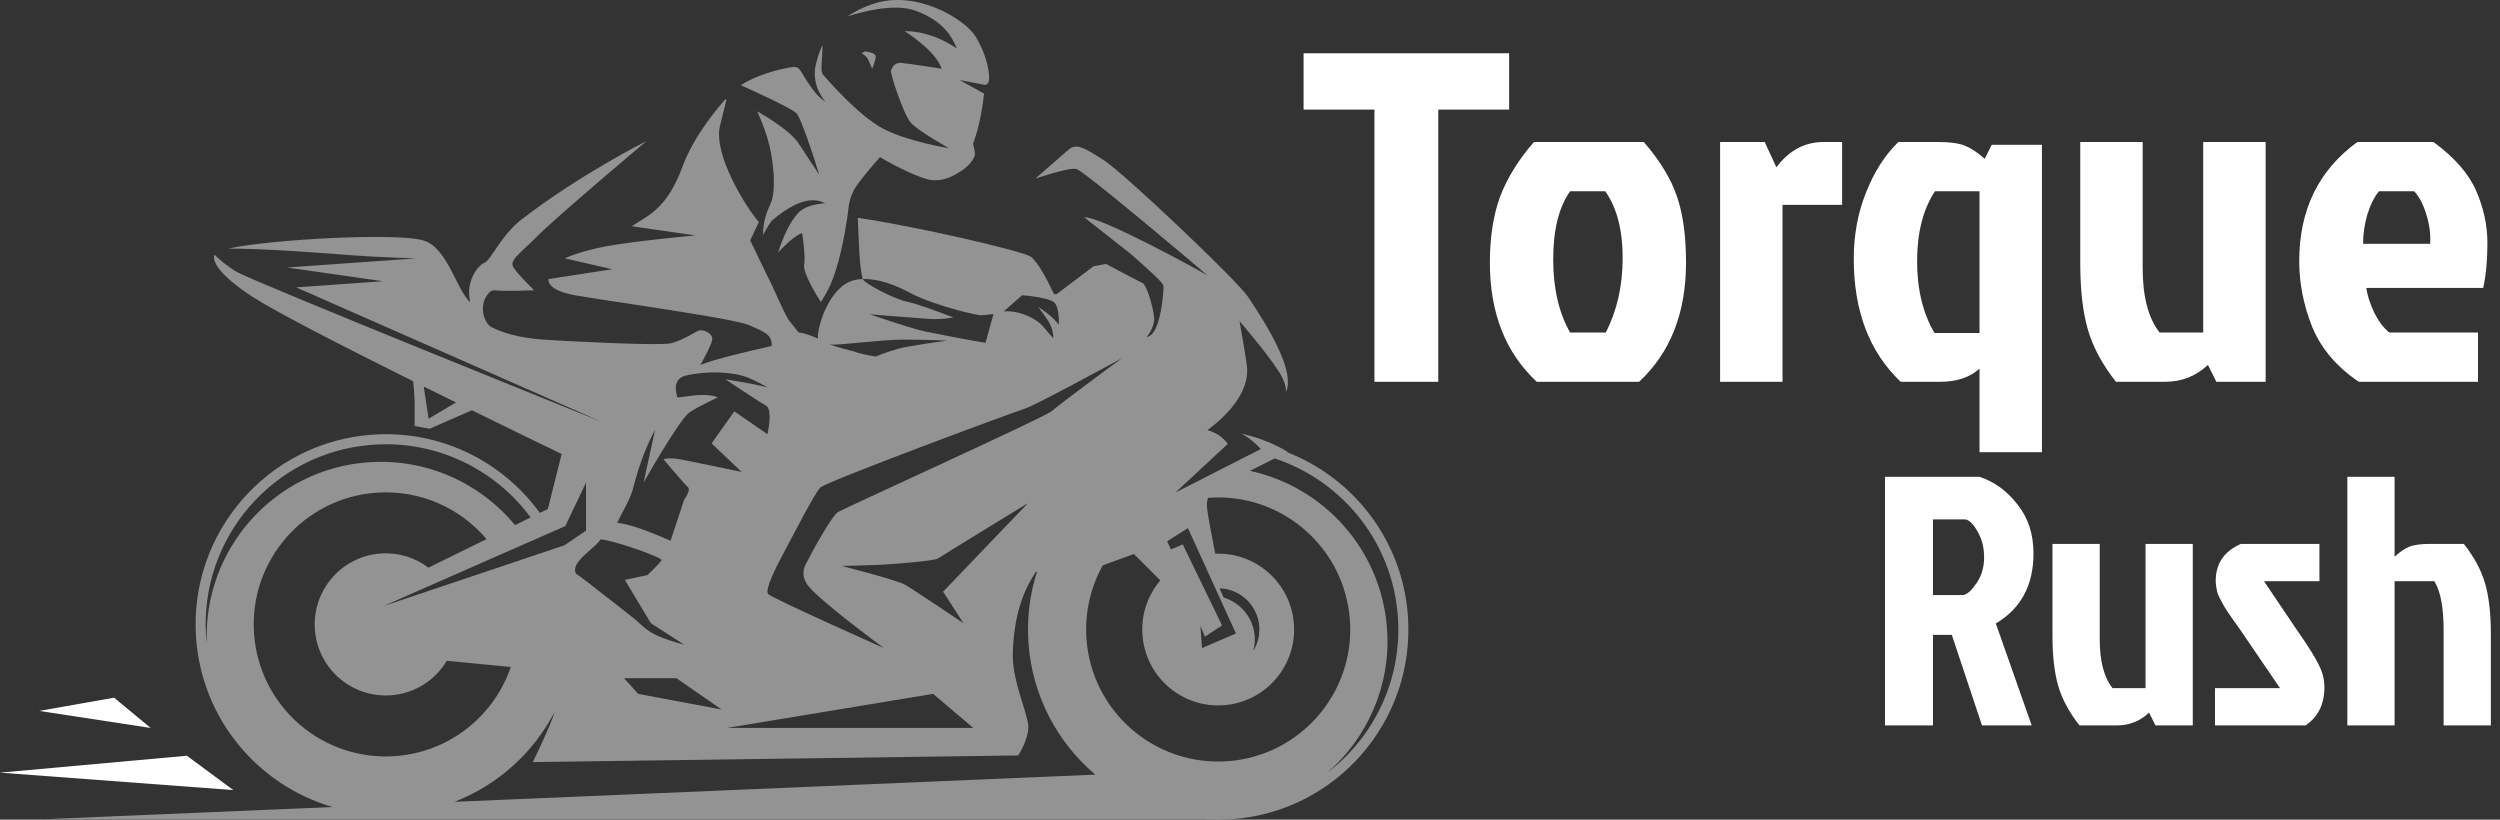<?xml version="1.0" encoding="UTF-8"?>
<svg xmlns="http://www.w3.org/2000/svg" width="183" height="60" viewBox="0 0 183 60" fill="none">
  <rect x="0" y="0" width="183" height="60" fill="#333333" stroke="none"/>
  <path d="M13.678 55.32L0 56.557L17.078 57.834L13.678 55.32Z" fill="white"></path>
  <path d="M11.027 53.287L2.87 52.039L8.351 51.07L11.027 53.287Z" fill="white"></path>
  <path d="M103.06 45.095C102.667 39.55 99.078 34.996 94.222 33.103C94.245 33.091 94.257 33.085 94.257 33.085C94.257 33.085 92.967 32.196 90.862 31.742C91.175 31.899 91.501 32.12 91.83 32.412C91.984 32.548 92.138 32.697 92.292 32.869L91.747 33.147L89.659 34.21L86.045 36.051L88.031 34.206L89.439 32.897L89.873 32.493C89.873 32.493 89.782 32.347 89.594 32.161C89.429 31.999 89.186 31.811 88.853 31.656C88.749 31.608 88.636 31.565 88.514 31.526C88.472 31.512 88.436 31.496 88.392 31.484C88.389 31.484 88.387 31.484 88.385 31.484C89.532 30.64 91.532 28.847 91.271 26.754C91.179 26.016 90.735 23.509 90.735 23.509C90.735 23.509 92.565 25.62 93.537 27.084C94.004 27.785 94.147 28.29 94.128 28.678C94.175 28.593 94.21 28.507 94.229 28.419C94.577 26.901 92.954 24.098 91.341 21.709C90.501 20.473 82.294 12.696 80.833 11.75C79.361 10.806 78.792 10.451 78.206 10.967C77.618 11.474 75.783 13.077 75.783 13.077C75.783 13.077 78.247 12.225 78.802 12.373C79.365 12.512 88.274 20.037 88.392 20.168C88.09 19.952 80.526 15.798 79.367 15.91L82.782 18.596C83.849 19.559 85.148 20.66 85.168 20.935C85.194 21.299 84.97 24.07 84.212 24.549C84.136 24.596 84.036 24.644 83.918 24.691C84.332 24.181 84.533 23.633 84.479 23.184C84.388 22.42 83.955 20.862 83.616 20.708C83.463 20.639 82.905 20.348 82.34 20.05C82.061 19.902 81.781 19.754 81.546 19.629C81.21 19.45 80.968 19.321 80.968 19.321L80.047 19.489L77.333 21.541C77.289 21.536 77.227 21.532 77.157 21.529C76.682 20.527 75.953 19.128 75.442 18.785C74.787 18.346 66.896 16.539 62.79 15.944C62.867 17.681 62.898 19.527 63.152 20.426C63.686 20.414 64.873 20.487 66.556 21.407C67.015 21.657 67.624 21.908 68.273 22.137C68.877 22.351 69.514 22.545 70.094 22.703C70.828 22.902 71.464 23.04 71.829 23.082C71.856 23.085 71.888 23.089 71.912 23.091C71.888 23.089 71.856 23.085 71.829 23.082C72.373 23.033 72.722 22.986 72.722 22.986C72.722 22.986 72.683 23.129 72.623 23.347C72.503 23.781 72.299 24.518 72.147 25.068C72.158 25.021 72.166 24.97 72.171 24.914C72.163 24.966 72.156 25.017 72.146 25.072C72.144 25.079 72.144 25.084 72.143 25.091C72.142 25.091 72.141 25.091 72.14 25.091C71.134 24.945 68.768 24.471 67.787 24.277C67.75 24.27 67.709 24.261 67.666 24.252C66.546 24.006 63.673 23.007 63.673 23.007C63.673 23.007 67.26 23.298 68.047 23.346C68.461 23.373 68.849 23.355 69.152 23.326C69.532 23.29 69.78 23.237 69.78 23.237C69.78 23.237 69.733 23.219 69.654 23.188C69.603 23.168 69.536 23.143 69.46 23.113C68.759 22.845 67.086 22.217 66.395 22.084C65.511 21.915 63.256 20.745 63.153 20.428C63.153 20.427 63.152 20.427 63.152 20.426C62.619 20.451 61.819 20.511 60.971 21.686C60.232 22.686 59.834 24.158 59.867 24.783C59.419 24.581 58.878 24.375 58.464 24.34C58.098 23.884 57.794 23.518 57.69 23.349C57.359 22.816 56.487 20.831 56.487 20.831C56.487 20.831 55.858 19.575 55.55 18.913C55.416 18.625 55.279 18.341 55.165 18.11C55.018 17.811 54.912 17.601 54.912 17.601L55.55 16.255C54.57 15.136 52.193 11.278 52.703 9.212C52.987 8.06 53.113 7.552 53.169 7.326C53.148 7.304 53.128 7.282 53.108 7.26C52.651 7.764 50.808 9.884 49.957 12.201C48.827 15.275 47.468 15.752 46.248 16.559C46.248 16.559 49.267 17.003 50.899 17.231C50.899 17.231 46.583 17.626 44.467 18.012C42.351 18.398 41.354 18.913 41.354 18.913L44.815 19.708L40.163 20.427C40.163 20.427 39.899 21.228 42.147 21.625C43.671 21.894 48.413 22.565 51.662 23.121C53.208 23.386 54.417 23.625 54.779 23.782C55.904 24.27 56.54 24.469 56.486 25.328C56.486 25.328 54.169 25.832 52.503 26.308C52.402 26.337 52.303 26.366 52.207 26.395C51.838 26.505 51.513 26.613 51.274 26.71C51.274 26.71 51.538 26.247 51.774 25.767C51.834 25.644 51.892 25.522 51.944 25.404C52.041 25.184 52.115 24.986 52.134 24.86C52.169 24.615 51.977 24.408 51.74 24.287C51.534 24.182 51.295 24.143 51.142 24.204C50.917 24.294 50.446 24.596 49.899 24.844C49.64 24.961 49.367 25.067 49.092 25.13C48.232 25.329 41.223 24.964 39.766 24.86C37.961 24.73 36.752 24.344 35.958 23.938C35.744 23.829 35.329 23.294 35.346 22.567C35.351 22.366 35.388 22.151 35.472 21.925C35.674 21.521 35.918 21.219 36.195 21.25C36.989 21.337 39.105 21.25 39.105 21.25C39.105 21.25 37.915 20.104 37.584 19.575C37.253 19.046 38.047 18.583 39.436 17.19C40.825 15.798 47.323 10.326 47.323 10.326C47.323 10.326 46.092 10.943 44.328 11.973C42.577 12.995 40.301 14.425 38.179 16.065C36.685 17.22 35.931 19.046 35.468 19.233C35.005 19.421 34.409 20.236 34.343 21.25C34.326 21.52 34.356 21.825 34.408 22.129C33.359 21.082 32.763 18.186 31.036 17.613C29.23 17.015 19.835 17.506 16.695 18.2C19.254 18.173 24.206 18.564 25.737 18.684C27.624 18.832 30.445 18.914 30.445 18.914L21.015 19.581L28.03 20.586L21.68 21.035L44.1 30.905C44.1 30.905 18.501 20.596 17.326 19.902C16.608 19.478 16.039 18.975 15.704 18.646C15.471 19.157 16.227 20.284 18.574 21.782C20.332 22.905 25.248 25.422 30.243 27.907C30.331 28.677 30.352 29.443 30.352 29.443V31.182L31.448 31.384L34.543 30.032C37.137 31.305 39.49 32.448 41.111 33.231L40.102 37.261L39.52 37.547C36.79 33.781 32.238 31.465 27.257 31.818C19.587 32.361 13.809 39.019 14.352 46.689C14.775 52.662 18.907 57.487 24.337 59.073L3.279 59.966H88.215C88.853 60.01 89.5 60.013 90.157 59.966C97.825 59.423 103.603 52.765 103.06 45.095ZM31.374 30.649L31.017 28.292C31.811 28.686 32.603 29.077 33.38 29.46L31.374 30.649ZM86.577 39.85L85.711 40.222L85.436 39.621L86.958 38.66L87.565 39.993L87.877 40.679L88.523 42.095L88.967 43.071L89.236 43.661L90.396 46.207L90.471 46.371L87.987 47.438L87.975 47.269L87.872 45.819L88.2 46.609L89.452 45.779L88.401 43.613L88.213 43.224L87.821 42.416L87.097 40.923L86.807 40.325L86.577 39.85ZM91.845 46.584C91.749 45.218 90.809 44.115 89.571 43.742L89.274 43.065C90.798 43.115 92.069 44.31 92.179 45.865C92.226 46.519 92.057 47.138 91.737 47.657C91.83 47.317 91.872 46.956 91.845 46.584ZM43.861 39.617C43.89 39.578 43.92 39.543 43.94 39.484C44.043 39.489 44.181 39.509 44.342 39.541C45.635 39.798 48.502 40.828 48.422 41.009C48.323 41.222 47.387 42.099 47.387 42.099L45.738 42.446L47.638 45.614L48.573 46.218L50.08 47.192C50.08 47.192 49.135 46.951 48.354 46.634C48.106 46.533 47.874 46.425 47.694 46.313C46.971 45.853 46.748 45.546 46.525 45.363C46.361 45.231 44.148 43.487 42.937 42.559C42.506 42.229 42.2 42.002 42.161 41.989C41.745 41.187 43.365 40.261 43.861 39.617ZM73.473 22.797L74.629 21.778L74.82 21.61C74.82 21.61 74.886 21.615 74.998 21.626C75.016 21.628 75.039 21.63 75.06 21.632C75.498 21.675 76.428 21.787 76.924 21.995C77.031 22.04 77.119 22.089 77.176 22.143C77.212 22.177 77.243 22.22 77.272 22.267C77.348 22.39 77.401 22.548 77.437 22.718C77.539 23.207 77.503 23.777 77.503 23.777C77.322 23.526 77.083 23.291 76.848 23.09C76.412 22.718 75.993 22.465 75.993 22.465C75.993 22.465 75.993 22.465 76.579 23.261C76.58 23.262 76.58 23.263 76.581 23.264C77.169 24.063 77.09 24.758 77.09 24.758C77.09 24.758 76.78 24.397 76.327 23.868C76.252 23.781 76.154 23.691 76.04 23.601C75.457 23.145 74.415 22.704 73.473 22.797ZM77.523 29.664C77.255 29.872 77.062 30.027 76.988 30.096C76.544 30.512 61.812 37.195 61.337 37.485C60.862 37.776 59.3 40.642 58.948 41.372C58.597 42.102 59.043 42.707 59.043 42.707C59.517 43.628 64.699 47.438 64.699 47.438C64.699 47.438 56.51 43.788 56.232 43.487C55.955 43.186 56.798 41.524 57.478 40.258C58.157 38.992 59.621 36.133 60.039 35.696C60.457 35.258 74.197 30.166 75.013 29.916C75.178 29.865 75.572 29.681 76.091 29.422C76.307 29.314 76.544 29.194 76.797 29.064C78.929 27.968 82.122 26.22 82.122 26.22C82.122 26.22 79.515 28.143 78.005 29.294C77.826 29.43 77.664 29.554 77.523 29.664ZM45.832 49.642H46.779H49.51L52.82 51.934L46.716 50.791L45.682 49.642H45.832ZM68.303 50.791L71.247 53.287H53.212L68.303 50.791ZM70.524 45.614C70.524 45.614 66.793 43.108 66.228 42.787C65.664 42.466 61.616 41.427 61.616 41.427C61.616 41.427 64.081 41.373 64.86 41.318C65.639 41.263 68.395 41.068 68.682 40.867C68.969 40.666 75.248 36.829 75.248 36.829L69.035 43.311L70.524 45.614ZM72.085 25.289C72.079 25.31 72.073 25.332 72.067 25.352C72.067 25.352 72.067 25.352 72.067 25.352C72.073 25.331 72.078 25.312 72.085 25.289ZM60.74 25.212C61.358 25.309 64.436 24.86 66.084 24.86C66.26 24.86 66.434 24.861 66.606 24.863C68.087 24.875 69.343 24.933 69.343 24.933C69.343 24.933 68.059 25.091 66.35 25.394C65.917 25.475 65.474 25.6 65.051 25.742C64.758 25.84 64.476 25.946 64.216 26.054C64.181 26.069 64.143 26.082 64.109 26.097C63.442 26 62.885 25.867 62.522 25.733C62.505 25.727 62.486 25.722 62.469 25.716C61.532 25.488 60.833 25.25 60.723 25.212H60.74V25.212ZM50.106 27.517C50.429 27.418 51.393 27.246 52.487 27.261C52.633 27.263 52.781 27.269 52.93 27.279C53.622 27.322 54.337 27.449 54.956 27.725C55.337 27.898 55.753 28.111 56.179 28.349C55.272 28.119 53.462 27.82 53.146 27.768C53.115 27.764 53.093 27.76 53.093 27.76C53.093 27.76 53.122 27.779 53.163 27.806C53.439 27.991 54.55 28.735 55.342 29.241C55.657 29.444 55.922 29.608 56.06 29.682C56.206 29.761 56.281 29.949 56.314 30.18C56.33 30.29 56.337 30.408 56.336 30.531C56.336 30.704 56.322 30.883 56.303 31.05C56.298 31.09 56.293 31.13 56.288 31.168C56.241 31.514 56.178 31.782 56.178 31.782L55.46 31.288L55.399 31.246L55.231 31.129L54.364 30.532L53.761 30.116L53.754 30.111L52.088 32.455L54.287 34.545C54.079 34.505 50.76 33.802 49.844 33.634C48.903 33.455 48.576 33.629 48.576 33.629C48.576 33.629 50.068 35.405 50.341 35.638C50.618 35.871 50.084 36.564 50.084 36.564L49.086 39.583C49.086 39.583 47.492 38.875 46.516 38.578C46.187 38.474 45.638 38.319 45.177 38.263C45.177 38.263 45.177 38.263 45.177 38.263C45.566 37.464 45.956 36.839 46.211 36.151C46.271 35.99 46.325 35.826 46.368 35.655C46.814 33.876 47.4 32.492 47.951 31.459L47.11 35.326C47.11 35.326 49.75 30.667 50.471 30.187C51.189 29.708 52.534 29.096 52.542 29.092L52.543 29.092C52.401 29.028 52.241 28.986 52.072 28.957C51.157 28.802 49.956 29.09 49.587 29.092C49.487 28.763 49.456 28.501 49.475 28.285C49.494 28.063 49.571 27.894 49.693 27.767C49.8 27.657 49.937 27.573 50.106 27.517ZM41.379 38.51L42.897 35.326V38.844L41.316 39.916L40.958 40.036L40.253 40.273L39.169 40.637L36.893 41.402L32.584 42.849L28.039 44.376L32.328 42.49L36.483 40.663L38.638 39.716L39.725 39.237L40.405 38.938L41.379 38.51ZM15.136 47.05C15.122 46.912 15.096 46.777 15.086 46.637C14.572 39.373 20.044 33.067 27.308 32.553C31.98 32.222 36.252 34.37 38.844 37.877L37.703 38.438C35.166 35.374 31.241 33.536 26.971 33.839C20.082 34.327 14.873 40.2 15.136 47.05ZM18.597 46.388C18.22 41.063 22.231 36.441 27.556 36.064C30.751 35.838 33.692 37.193 35.616 39.462L31.362 41.551C30.395 40.823 29.174 40.424 27.871 40.516C25.005 40.719 22.846 43.207 23.049 46.073C23.252 48.939 25.74 51.098 28.606 50.895C30.369 50.77 31.861 49.78 32.704 48.37L37.39 48.824C36.173 52.391 32.917 55.064 28.921 55.347C23.596 55.724 18.974 51.713 18.597 46.388ZM33.26 58.694C36.459 57.458 39.06 55.085 40.607 52.099C40.286 53.171 39.001 55.785 39.001 55.785L74.536 55.299C74.536 55.299 75.428 53.93 75.249 52.935C75.031 51.731 74.07 49.64 74.138 47.751C74.236 45.021 74.876 43.306 75.822 41.858L75.904 41.86C75.385 43.493 75.156 45.248 75.284 47.061C75.56 50.958 77.416 54.364 80.179 56.703L33.26 58.694ZM89.854 55.72C84.529 56.097 79.907 52.086 79.53 46.761C79.393 44.818 79.842 42.969 80.723 41.385L83 40.552L84.935 42.484C84.028 43.553 83.52 44.962 83.627 46.471C83.844 49.533 86.502 51.839 89.564 51.623C92.626 51.406 94.933 48.748 94.716 45.686C94.504 42.684 91.943 40.414 88.957 40.53C88.716 39.327 88.385 37.61 88.345 37.047C88.329 36.815 88.364 36.617 88.443 36.441C88.458 36.44 88.474 36.438 88.489 36.437C93.814 36.06 98.436 40.071 98.813 45.396C99.19 50.721 95.179 55.343 89.854 55.72ZM97.166 56.557C100.085 54.016 101.826 50.195 101.532 46.038C101.122 40.244 96.903 35.632 91.496 34.467C92.116 34.155 92.785 33.82 93.309 33.558C98.233 35.187 101.935 39.653 102.324 45.147C102.65 49.745 100.574 53.953 97.166 56.557Z" fill="#939393"></path>
  <path d="M63.845 5.033C63.845 5.033 64.125 4.336 64.102 4.111C64.078 3.886 63.557 3.798 63.385 3.773C63.212 3.748 63.078 3.931 63.078 3.931C63.318 4.015 63.503 4.232 63.573 4.405C63.643 4.578 63.845 5.033 63.845 5.033Z" fill="#939393"></path>
  <path d="M56.336 7.214C56.95 7.509 57.534 7.803 57.91 8.023C58.088 8.126 58.219 8.213 58.284 8.276C58.288 8.279 58.293 8.283 58.296 8.287C58.308 8.299 58.321 8.315 58.335 8.334C58.355 8.361 58.377 8.396 58.4 8.435C58.726 8.995 59.296 10.685 59.651 11.784C59.828 12.333 59.951 12.732 59.963 12.77C59.964 12.772 59.965 12.776 59.965 12.776L59.964 12.775C59.955 12.762 59.11 11.498 58.441 10.472C58.441 10.471 58.44 10.471 58.44 10.47C58.181 10.073 57.674 9.638 57.148 9.252C56.311 8.638 55.428 8.15 55.423 8.147C55.631 8.596 55.92 9.283 56.173 10.101C56.628 11.572 56.851 13.996 56.403 14.919C55.956 15.842 55.834 16.655 55.868 17.19C55.868 17.19 56.093 16.719 56.487 16.16C58.95 14.061 60.021 14.728 60.411 14.876C59.667 14.925 58.862 15.11 58.391 15.627C58.099 15.948 57.847 16.358 57.634 16.782C57.328 17.388 57.104 18.022 56.964 18.471C57.452 17.949 58.174 17.252 58.713 17.054C58.713 17.054 58.983 18.723 58.865 19.393C58.759 19.991 59.85 21.741 60.088 22.113C60.308 21.754 60.502 21.429 60.596 21.248C61.397 19.699 61.841 17.17 62.031 15.843C62.1 15.352 62.136 15.027 62.142 14.973C62.207 14.627 62.308 14.287 62.518 13.896C62.547 13.842 62.585 13.781 62.627 13.716C63.036 13.079 63.996 11.973 64.412 11.502C65.659 12.247 67.405 13.062 68.085 13.165C69.045 13.311 69.759 12.897 70.384 12.5C71.009 12.103 71.366 11.523 71.369 11.29C71.371 11.056 71.225 10.524 71.225 10.524C71.225 10.524 71.792 9.159 72.035 6.854L70.25 5.86L72.093 6.213C72.093 6.213 72.425 6.244 72.405 5.642C72.385 5.04 72.183 3.959 71.434 2.701C70.685 1.443 67.091 -0.818 63.852 0.303C63.126 0.554 62.536 0.86 62.044 1.195C63.305 0.796 65.528 0.248 66.993 0.777C69.138 1.55 69.724 2.792 70.043 3.555C70.043 3.555 68.314 2.257 66.218 2.281C66.218 2.281 68.487 3.683 68.931 5.033C68.931 5.033 66.419 4.637 65.947 4.6C65.476 4.563 65.261 4.98 65.218 5.197C65.175 5.415 66.13 8.375 66.673 8.985C67.216 9.595 69.461 10.848 69.461 10.848C69.461 10.848 66.44 10.368 64.628 9.411C62.816 8.454 60.459 5.715 60.244 5.462C60.03 5.209 60.193 4.528 60.211 3.285C59.923 3.877 59.776 4.447 59.683 4.908C59.576 5.433 59.65 6.219 60.063 6.934C60.137 7.062 60.263 7.241 60.421 7.451C60.008 7.176 59.709 6.841 59.443 6.479C58.384 5.034 58.686 4.76 57.682 4.959C56.933 5.107 55.392 5.483 54.227 6.237C54.249 6.247 54.271 6.257 54.294 6.267C54.799 6.495 55.588 6.855 56.336 7.214Z" fill="#939393"></path>
  <path d="M100.609 8.022H95.422V3.9H110.468V8.022H105.281V27.947H100.609V8.022ZM119.982 27.947H112.493C110.203 25.817 109.058 22.909 109.058 19.221C109.058 17.366 109.31 15.752 109.813 14.378C110.34 13.004 111.165 11.675 112.287 10.393H120.325C121.516 11.767 122.329 13.107 122.764 14.412C123.2 15.694 123.417 17.298 123.417 19.221C123.417 22.909 122.272 25.817 119.982 27.947ZM114.932 24.34H117.543C118.367 22.737 118.779 20.916 118.779 18.878C118.779 16.84 118.356 15.214 117.508 14H114.932C114.107 15.168 113.695 16.828 113.695 18.981C113.695 21.111 114.107 22.897 114.932 24.34ZM125.911 27.947V10.393H129.174L130.033 12.248C130.949 11.011 132.106 10.393 133.503 10.393H134.842V14.996H130.48V27.947H125.911ZM145.794 10.599H149.47V33.1H144.901V26.985C144.191 27.627 143.229 27.947 142.016 27.947H139.13C136.84 25.771 135.695 22.771 135.695 18.947C135.695 17.206 135.992 15.591 136.588 14.103C137.183 12.591 137.973 11.355 138.958 10.393H141.844C142.737 10.393 143.401 10.484 143.836 10.668C144.294 10.851 144.775 11.171 145.279 11.629L145.794 10.599ZM141.603 24.374H144.901V14H141.638C140.767 15.328 140.332 17.034 140.332 19.118C140.332 21.18 140.756 22.931 141.603 24.374ZM158.493 27.947H154.886C153.878 26.665 153.191 25.382 152.825 24.099C152.458 22.817 152.275 21.214 152.275 19.29V10.393H156.844V19.634C156.844 21.718 157.256 23.287 158.081 24.34H161.276V10.393H165.845V27.947H162.237L161.619 26.71C160.749 27.535 159.707 27.947 158.493 27.947ZM176.719 14H174.143C173.799 14.412 173.513 14.985 173.284 15.717C173.078 16.45 172.975 17.16 172.975 17.847H177.887C177.933 17.16 177.842 16.45 177.613 15.717C177.384 14.962 177.086 14.389 176.719 14ZM181.391 24.34V27.947H172.666C171.063 26.871 169.929 25.542 169.265 23.962C168.624 22.359 168.303 20.744 168.303 19.118C168.303 15.362 169.723 12.454 172.563 10.393H178.128C179.662 11.515 180.704 12.706 181.254 13.965C181.804 15.225 182.079 16.496 182.079 17.779C182.079 19.061 181.975 20.16 181.769 21.076H173.215C173.284 21.603 173.479 22.21 173.799 22.897C174.143 23.561 174.509 24.042 174.899 24.34H181.391Z" fill="white"></path>
  <path d="M137.983 34.9H144.899C145.991 35.264 146.918 35.94 147.681 36.928C148.461 37.899 148.851 39.095 148.851 40.516C148.851 42.839 147.932 44.546 146.095 45.638L148.721 53.1H145.081L142.871 46.47H141.493V53.1H137.983V34.9ZM141.493 38.02V43.558H143.729C144.024 43.489 144.344 43.194 144.691 42.674C145.055 42.137 145.237 41.513 145.237 40.802C145.237 40.091 145.081 39.467 144.769 38.93C144.474 38.393 144.18 38.089 143.885 38.02H141.493ZM154.947 53.1H152.217C151.454 52.129 150.934 51.159 150.657 50.188C150.38 49.217 150.241 48.004 150.241 46.548V39.814H153.699V46.808C153.699 48.385 154.011 49.573 154.635 50.37H157.053V39.814H160.511V53.1H157.781L157.313 52.164C156.654 52.788 155.866 53.1 154.947 53.1ZM164.036 39.814H169.782V42.544H165.726L168.196 46.21C169.305 47.787 169.92 48.871 170.042 49.46C170.111 49.737 170.146 50.023 170.146 50.318C170.146 51.549 169.686 52.476 168.768 53.1H162.138V50.37H166.896L164.114 46.288C163.992 46.097 163.802 45.829 163.542 45.482C163.299 45.135 163.108 44.858 162.97 44.65C162.831 44.425 162.736 44.26 162.684 44.156C162.632 44.052 162.562 43.922 162.476 43.766C162.389 43.593 162.328 43.445 162.294 43.324C162.224 42.995 162.19 42.726 162.19 42.518C162.19 41.253 162.805 40.351 164.036 39.814ZM177.884 39.814H180.354C181.116 40.785 181.636 41.755 181.914 42.726C182.191 43.697 182.33 44.91 182.33 46.366V53.1H178.872V46.106C178.872 44.459 178.646 43.272 178.196 42.544H175.284V53.1H171.826V34.9H175.284V40.75C175.665 40.403 176.02 40.161 176.35 40.022C176.696 39.883 177.208 39.814 177.884 39.814Z" fill="white"></path>
</svg>
